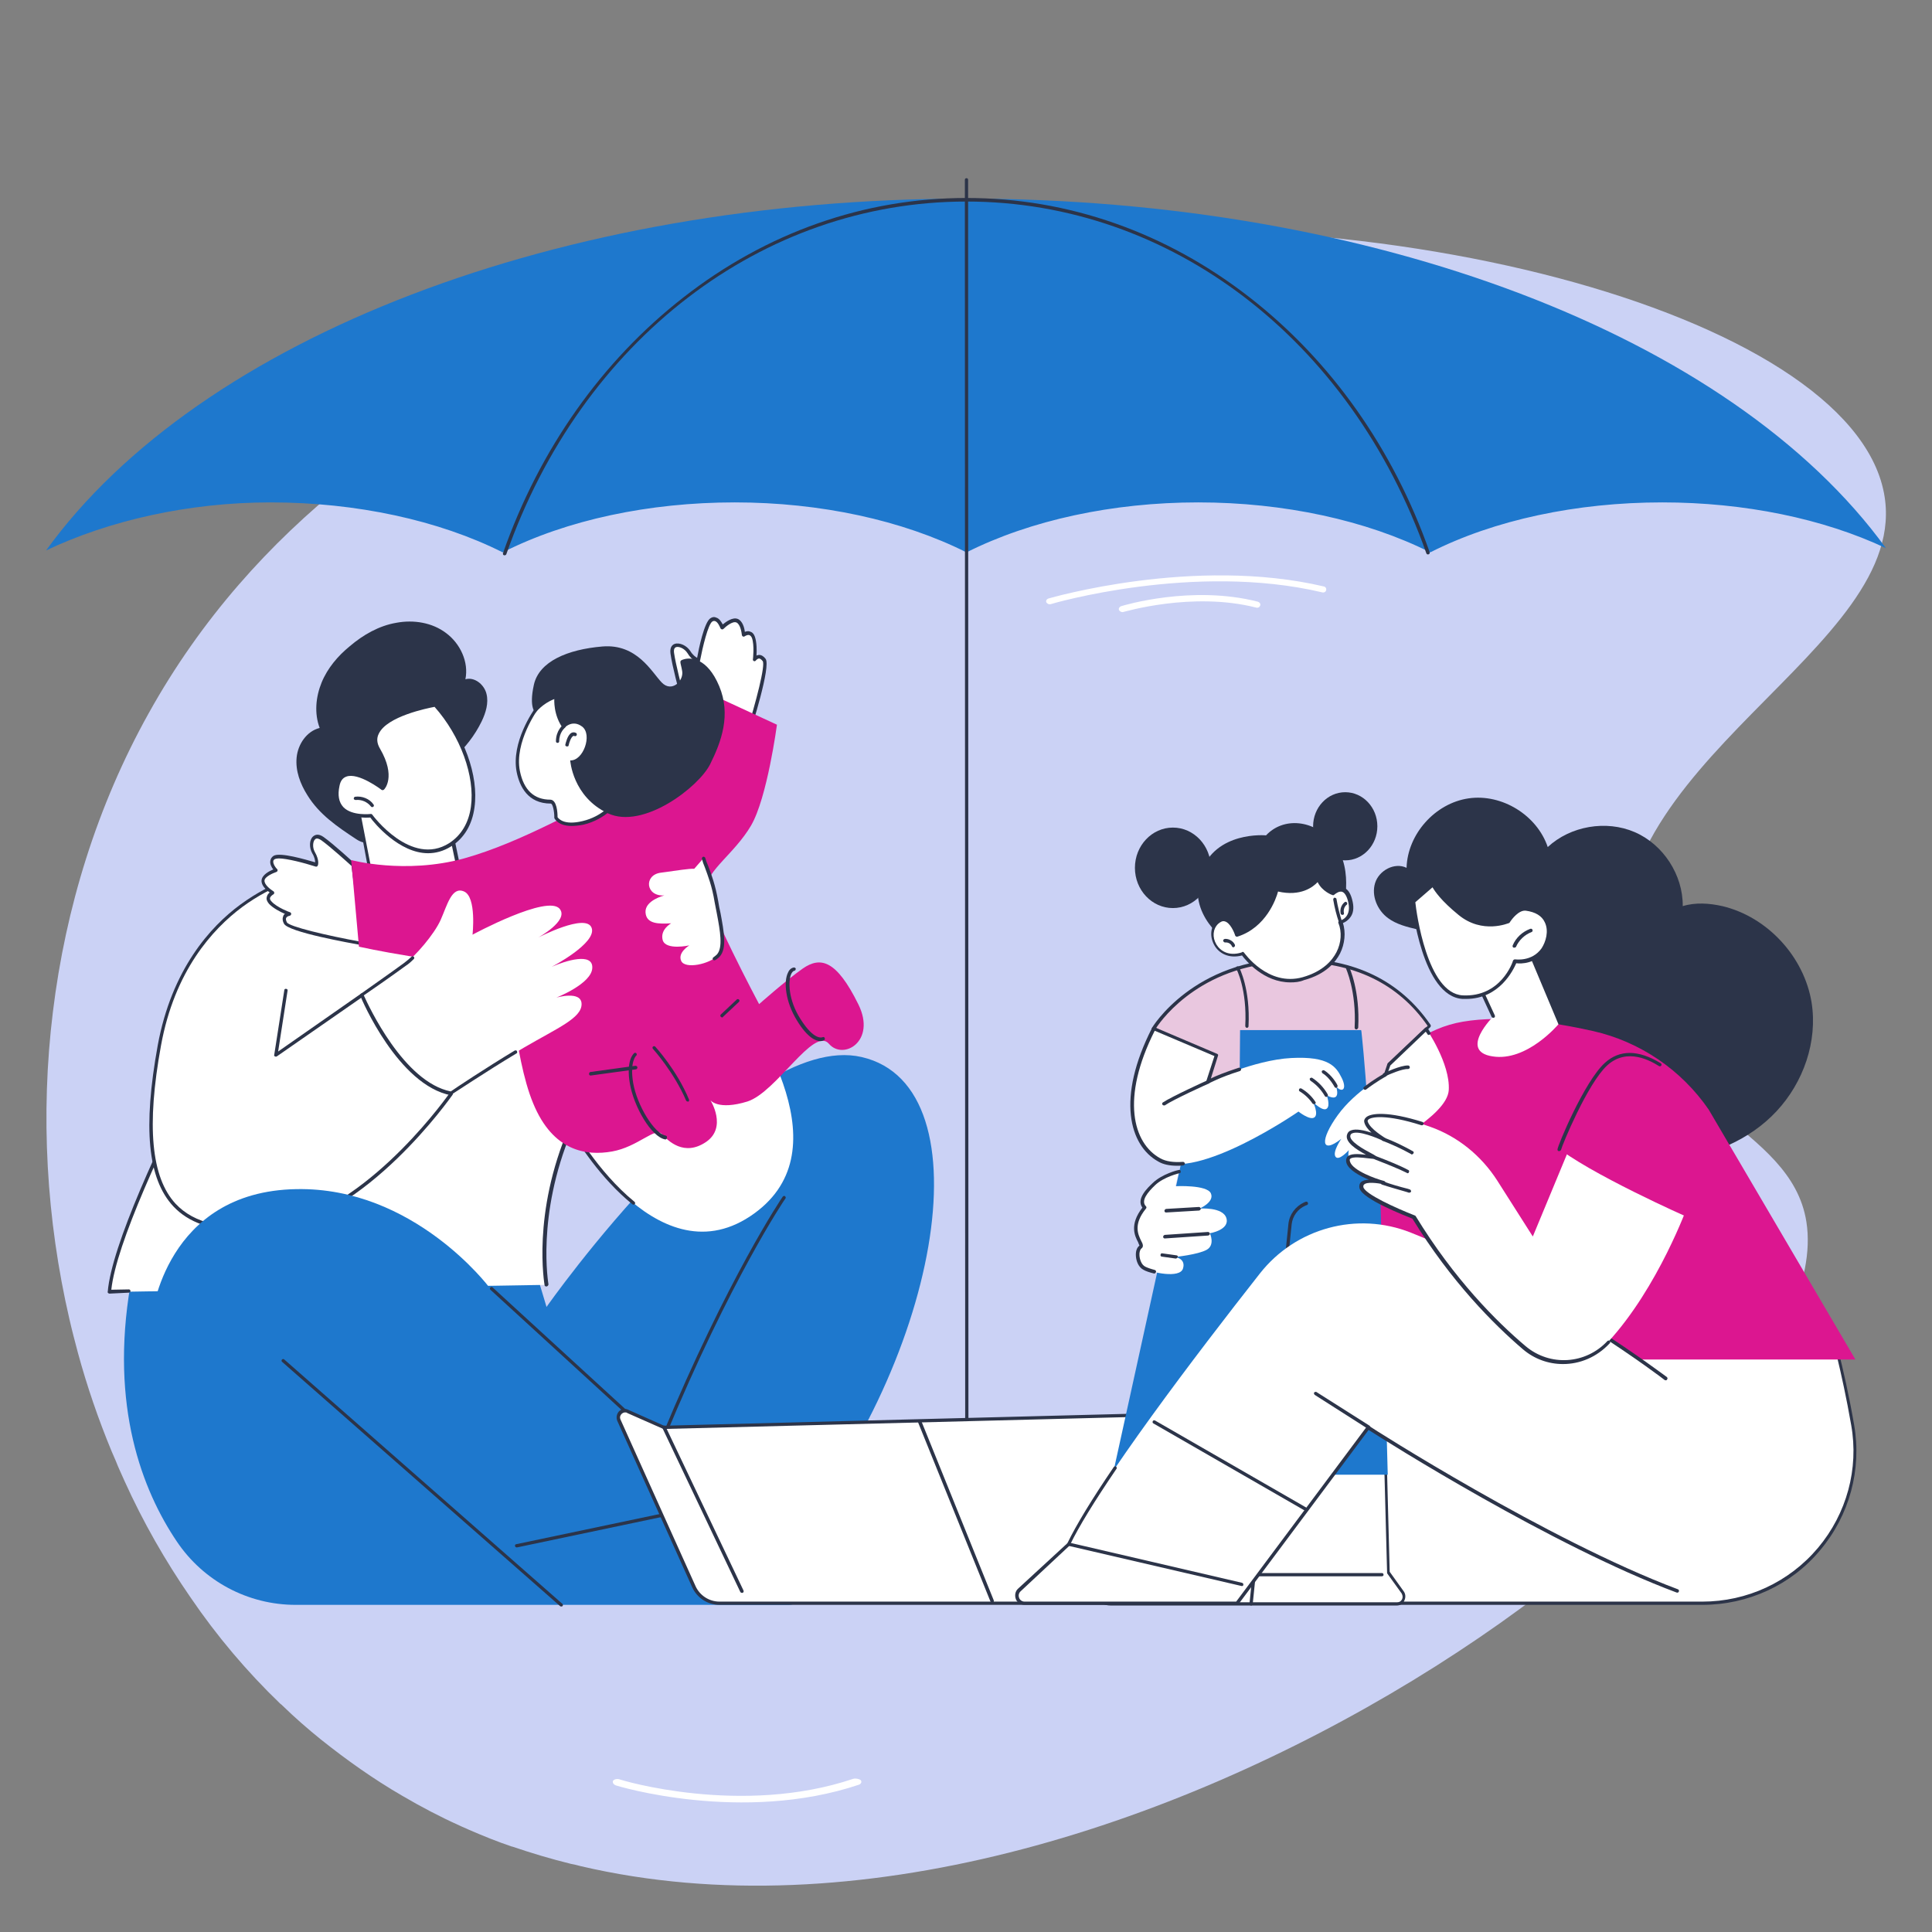<?xml version="1.0" encoding="utf-8"?>
<!-- Generator: Adobe Illustrator 27.3.1, SVG Export Plug-In . SVG Version: 6.00 Build 0)  -->
<svg version="1.1" id="Illustration" xmlns="http://www.w3.org/2000/svg" xmlns:xlink="http://www.w3.org/1999/xlink" x="0px"
	 y="0px" viewBox="0 0 595.3 595.3" style="enable-background:new 0 0 595.3 595.3;" xml:space="preserve">
<rect x="0" y="0" width="595.3" height="595.3" fill="#808080" stroke="none"/>
<style type="text/css">
	.st0{fill:#CBD2F5;}
	.st1{fill:#FFFFFF;}
	.st2{fill:#1E78CD;}
	.st3{fill:#2C3449;}
	.st4{fill:#DC1690;}
	.st5{fill:#E9C7DF;}
</style>
<g>
	<path class="st0" d="M556.6,376.5C568,448.8,348,614.6,178.9,575c-1-0.3-2-0.5-3-0.7c-6.1-1.5-12.1-3.3-18-5.3h-0.1
		c-4.5-1.5-8.9-3.3-13.3-5.2c-1-0.5-1.9-0.8-2.9-1.3c-6-2.7-11.9-5.8-17.7-9.2c-8.8-5.1-17.1-11-25-17.3c-4.1-3.3-8.1-6.8-11.9-10.5
		c-0.2-0.2-0.4-0.4-0.6-0.5c-10.3-9.9-19.6-20.9-27.7-32.8c-7.8-11.3-14.6-23.2-20.3-35.8c-0.9-2.1-1.9-4.1-2.7-6.2
		c-0.4-1-0.9-2-1.3-3l0,0c-4.1-9.9-7.6-20.1-10.4-30.4l0,0c-0.9-3.4-1.8-6.8-2.6-10.3c-7.1-30.7-9-63-5.1-94.7
		c3.9-32,13.6-63.5,29.5-92c65-117,208.5-138.5,246.7-144.2c127.1-19.1,277.3,20.5,288,76.3c9.3,48.3-91.1,83.3-79.5,148.3
		C508.3,341.3,551.9,346.5,556.6,376.5z"/>
</g>
<g>
	<path class="st1" d="M188.9,549.4c-0.1-0.2-0.1-0.5,0-0.7c0.4-0.5,1.3-0.7,2.1-0.4c0.4,0.2,37.5,11.4,71.9-0.2
		c0.7-0.2,1.8,0,2.3,0.4c0.4,0.5,0.2,1.1-0.5,1.4c-36,12.1-74.6,0.4-75,0.2C189.3,549.9,189,549.7,188.9,549.4z"/>
</g>
<g>
	<g>
		<path class="st1" d="M323.4,186.2c-0.4,0-0.8-0.3-1-0.6c-0.2-0.5,0.1-1,0.7-1.2c0.4-0.1,44.8-13.1,84.8-3.7
			c0.5,0.1,0.9,0.6,0.7,1.2c-0.1,0.5-0.7,0.8-1.3,0.6c-39.4-9.3-83.2,3.5-83.7,3.7C323.6,186.1,323.5,186.2,323.4,186.2z"/>
	</g>
	<g>
		<path class="st1" d="M345.8,188.6c-0.4,0-0.8-0.3-1-0.6c-0.2-0.5,0.1-1,0.6-1.2c0.9-0.3,21.9-6.6,42.2-1.4
			c0.5,0.2,0.9,0.6,0.7,1.2c-0.2,0.5-0.7,0.8-1.3,0.6c-19.7-5-40.8,1.4-41,1.4C346,188.6,345.9,188.6,345.8,188.6z"/>
	</g>
</g>
<g id="Family_benefit_2_">
	<g>
		<path class="st2" d="M581.1,168.9C533.6,103.4,422.7,61.2,297.7,61.2c-125.2,0-236,42.7-283.5,108.4c19.4-9.2,43.8-14.8,69.2-14.8
			c26.4,0,51.8,5.5,71.5,15.4c19.7-10,45.1-15.4,71.5-15.4s51.7,5.5,71.4,15.4c19.7-9.9,45-15.4,71.4-15.4s51.8,5.5,71.5,15.4
			c19.7-10,45.1-15.4,71.5-15.4C537.5,154.8,561.8,159.8,581.1,168.9z"/>
		<path class="st3" d="M155.5,171.1c-0.1,0-0.1,0-0.2,0c-0.3-0.1-0.4-0.4-0.3-0.7c11.2-31.9,30.4-59.1,55.5-78.7
			C236.2,71.6,266.4,61,297.8,61s61.5,10.6,87.2,30.6c25.1,19.5,44.3,46.7,55.5,78.5c0.1,0.3,0,0.6-0.3,0.7c-0.3,0.1-0.6,0-0.7-0.3
			c-23.3-65.9-78.9-108.4-141.7-108.4c-63,0-118.6,42.7-141.8,108.7C155.9,171,155.7,171.1,155.5,171.1z"/>
		<g>
			<path class="st3" d="M297.9,449.8c-0.3,0-0.5-0.2-0.5-0.5l-0.1-393.9c0-0.3,0.2-0.5,0.5-0.5s0.5,0.2,0.5,0.5l0.1,393.9
				C298.4,449.6,298.2,449.8,297.9,449.8z"/>
		</g>
	</g>
	<g>
		<g>
			<path class="st2" d="M240.2,478.3c49-56.8,64.8-143.5,25.3-152.6c-37.1-8.5-97.1,77-97.1,77l-2.7-9l-125.5,2.2
				c-6.4,37.5,3.7,63.4,14.3,79.1c8.2,12.2,21.9,19.5,36.6,19.5H243c4.1,0,6.4-4.8,3.8-8L240.2,478.3z"/>
			<path class="st3" d="M204.6,442.9c-0.1,0-0.1,0-0.2,0c-0.3-0.1-0.4-0.4-0.3-0.7c20-48.2,36.9-73.3,37.1-73.5
				c0.2-0.2,0.5-0.3,0.7-0.1c0.2,0.2,0.3,0.5,0.1,0.7s-17.1,25.3-37,73.4C205,442.8,204.8,442.9,204.6,442.9z"/>
			<path class="st3" d="M240.2,478.8c-0.1,0-0.3,0-0.4-0.1l-88.7-81.3c-0.2-0.2-0.2-0.5,0-0.7s0.5-0.2,0.7,0l88.7,81.3
				c0.2,0.2,0.2,0.5,0,0.7C240.4,478.8,240.3,478.8,240.2,478.8z"/>
			<path class="st3" d="M172.9,495c-0.1,0-0.2,0-0.3-0.1l-85.7-75.3c-0.2-0.2-0.2-0.5,0-0.7s0.5-0.2,0.7,0l85.7,75.3
				c0.2,0.2,0.2,0.5,0,0.7C173.2,495,173,495,172.9,495z"/>
			<path class="st3" d="M159.2,476.8c-0.2,0-0.5-0.2-0.5-0.4c-0.1-0.3,0.1-0.6,0.4-0.6l58-12.2c0.3-0.1,0.6,0.1,0.6,0.4
				c0.1,0.3-0.1,0.6-0.4,0.6l-58,12.2H159.2z"/>
		</g>
		<g>
			<path class="st1" d="M93.5,269.8c0,0-57.3,99.9-59.8,128.3l134.6-2.2c0,0-4.1-21.5,7.6-48.5c0,0,25.8,46.8,55.2,27.4
				c29.3-19.4,2.5-58.1-7.1-73.6c-9.7-15.5-16-24.9-16-24.9L178.3,296C178.3,296,183.8,255.8,93.5,269.8z"/>
			<path class="st3" d="M33.7,398.6c-0.1,0-0.3-0.1-0.4-0.2c-0.1-0.1-0.2-0.3-0.1-0.4c2.4-28.3,57.5-124.5,59.8-128.6
				c0.1-0.1,0.2-0.2,0.4-0.3c49-7.6,69.7,1,78.4,9.5c6.6,6.5,7.2,13.5,7.1,16.2l28.8-19.1c0.2-0.2,0.6-0.1,0.7,0.1
				c0.1,0.1,6.4,9.5,16,24.9c0.5,0.8,1.1,1.7,1.7,2.7c4.1,6.5,9.7,15.4,13.8,25.2c0.1,0.3,0,0.6-0.3,0.7s-0.6,0-0.7-0.3
				c-4-9.7-9.6-18.6-13.7-25.1c-0.6-1-1.2-1.9-1.7-2.7c-8.4-13.5-14.3-22.4-15.7-24.4l-29.2,19.4c-0.2,0.1-0.4,0.1-0.6,0
				c-0.2-0.1-0.3-0.3-0.2-0.5c0-0.1,1.1-8.8-6.8-16.4c-8.5-8.3-28.8-16.7-77.2-9.2c-3,5.2-56.5,99.2-59.5,127.3l5.4-0.1
				c0.3,0,0.5,0.2,0.5,0.5s-0.2,0.5-0.5,0.5L33.7,398.6L33.7,398.6z"/>
			<path class="st3" d="M168.3,396.4c-0.2,0-0.5-0.2-0.5-0.4c0-0.2-4-22,7.6-48.8c0.1-0.2,0.3-0.3,0.5-0.3s0.4,0.1,0.5,0.3
				c0.1,0.1,7.7,13.8,19.1,23.1c0.2,0.2,0.3,0.5,0.1,0.7s-0.5,0.3-0.7,0.1c-9.9-8-16.9-19.2-18.8-22.5c-10.9,26-7.1,47-7.1,47.2
				C168.9,396.1,168.7,396.4,168.3,396.4L168.3,396.4z"/>
			<path class="st1" d="M93.5,269.8c0,0-36.2,7.3-44.4,52.4c-8.8,48,5.4,59.2,34.5,56C112.8,375,139,337,139,337l-29-32.3l-25,20.4
				L93.5,269.8z"/>
			<path class="st3" d="M75.2,379.2c-10.1,0-17.1-2.5-21.8-7.5c-7.9-8.5-9.4-24.2-4.8-49.6c4.3-23.4,16.2-36.6,25.5-43.4
				c10.1-7.4,19.2-9.4,19.3-9.4c0.3-0.1,0.6,0.1,0.6,0.4c0.1,0.3-0.1,0.6-0.4,0.6c-0.1,0-9.1,1.9-19,9.2c-9.1,6.8-20.8,19.6-25,42.7
				c-4.5,24.7-3,40.6,4.5,48.7c5.7,6.1,15.1,8.3,29.5,6.7c27.1-2.9,52.1-36.8,54.8-40.6l-26.9-29.7l-26.2,18.2
				c-0.2,0.1-0.4,0.1-0.6,0s-0.3-0.3-0.2-0.5l3.1-19.9c0-0.3,0.3-0.5,0.6-0.4c0.3,0,0.5,0.3,0.4,0.6L85.7,324l25.5-17.8
				c0.2-0.2,0.5-0.1,0.7,0.1l27.5,30.4c0.2,0.2,0.2,0.5,0,0.7c-0.3,0.4-26.7,38.2-55.8,41.4C80.6,379,77.8,379.2,75.2,379.2z"/>
		</g>
		<path class="st2" d="M46.8,405.6c0,0,4.1-38.5,44.5-39.2c36.2-0.7,59.4,30.2,59.4,30.2L46.8,405.6z"/>
		<g>
			<path class="st3" d="M94.7,245c-2.2-3.5-3.7-7.5-3.3-11.6c0.4-4.1,3.1-8.1,7.1-9.1c-1.7-4.5-1.2-9.6,0.6-14
				c1.8-4.4,5-8.2,8.7-11.2c4.1-3.5,9-6.3,14.3-7.2c5.3-1,11.1-0.1,15.4,3.2c4.3,3.2,7,8.9,5.9,14.2c2.8-0.8,5.8,1.6,6.5,4.5
				c0.7,2.8-0.2,5.8-1.5,8.5c-2.1,4.3-5.1,8.2-8.8,11.4c-2.6,2.2-5.6,4.1-7.9,6.6c-3.5,3.8-5.4,8.9-8.4,13.1
				c-3.1,4.3-8.5,8.5-13.5,5.2C103.9,254.7,98.4,251,94.7,245z"/>
			<g>
				<path class="st1" d="M110.8,251.3l3.1,16.7c0,0,18.2,13.2,27.3-0.9l-4.9-23.5L110.8,251.3z"/>
				<path class="st3" d="M129.6,274.1c-7.9,0-15.6-5.5-15.9-5.7c-0.1-0.1-0.2-0.2-0.2-0.3l-3.1-16.7c0-0.3,0.1-0.5,0.4-0.6l25.5-7.7
					c0.1,0,0.3,0,0.4,0.1c0.1,0.1,0.2,0.2,0.2,0.3l4.9,23.5c0,0.1,0,0.3-0.1,0.4c-2.3,3.6-5.4,5.8-9.2,6.5
					C131.5,274,130.5,274.1,129.6,274.1z M114.4,267.7c1.3,0.9,10,6.6,17.8,5.1c3.4-0.6,6.2-2.6,8.4-5.8l-4.8-22.7l-24.5,7.4
					L114.4,267.7z"/>
			</g>
			<g>
				<path class="st1" d="M118,242.9c0,0-12.1-9.4-13.8-0.9c-2.3,10.9,10.2,9.4,10.2,9.4s12.2,16.7,24.4,8.9
					c12.2-7.8,7.5-29.6-4.6-43.1c0,0-23.1,3.9-17.5,13.7C121.5,239.3,118,242.9,118,242.9z"/>
				<path class="st3" d="M131.9,262.9c-8.9,0-16.6-9.3-17.8-11c-1.3,0.1-6.4,0.3-9.1-2.6c-1.6-1.7-2.1-4.2-1.4-7.4
					c0.4-1.9,1.3-3.1,2.8-3.7c3.8-1.4,9.8,2.7,11.5,4c0.7-1.1,2-4.6-1.7-11c-1.1-1.9-1.3-3.8-0.4-5.6c3-6.3,17.7-8.8,18.3-8.9
					c0.2,0,0.4,0,0.5,0.2c8.3,9.3,13,22.1,11.6,31.9c-0.7,5.3-3.2,9.5-7.2,12C136.6,262.3,134.2,262.9,131.9,262.9z M114.3,250.8
					c0.2,0,0.3,0.1,0.4,0.2c0.1,0.2,12,16.2,23.7,8.8c3.7-2.4,6-6.2,6.7-11.2c1.3-9.4-3.2-21.8-11.2-30.8
					c-2.1,0.4-14.7,2.9-17.2,8.3c-0.7,1.4-0.6,2.9,0.4,4.6c5,8.6,1.4,12.5,1.2,12.6c-0.2,0.2-0.5,0.2-0.7,0.1
					c-0.1-0.1-7.2-5.5-10.9-4.1c-1.1,0.4-1.8,1.3-2.1,2.9c-0.6,2.8-0.2,5,1.2,6.5C108.5,251.5,114.2,250.8,114.3,250.8L114.3,250.8z
					"/>
			</g>
			<path class="st3" d="M114.7,248.7c-0.2,0-0.3-0.1-0.4-0.2c-1.1-1.4-2.9-2.2-4.7-2c-0.3,0-0.6-0.2-0.6-0.4c0-0.3,0.2-0.6,0.4-0.6
				c2.1-0.3,4.5,0.6,5.7,2.4c0.2,0.2,0.1,0.6-0.1,0.7C115,248.6,114.8,248.7,114.7,248.7z"/>
		</g>
	</g>
	<g>
		<g>
			<g>
				<path class="st1" d="M108.8,266.5c0,0-6.4-5.9-9.5-8.1s-4.1,1.9-2.8,4.3c1.4,2.4,0.9,3.8,0.9,3.8s-10.9-3.4-12.9-2.2
					c-2.1,1.2,0.5,4,0.5,4s-3.8,1.2-4,3.1s2.9,3.8,2.9,3.8s-2.4,1.2-0.7,3.1c1.7,1.9,5.9,3.4,5.9,3.4s-2.4,0.3-1.2,2.8
					c1.2,2.4,23.9,6.4,23.9,6.4L108.8,266.5z"/>
				<path class="st3" d="M111.9,291.3C111.8,291.3,111.8,291.3,111.9,291.3c-3.9-0.7-23.2-4.1-24.4-6.7c-0.5-0.9-0.5-1.7-0.2-2.4
					c0.1-0.3,0.3-0.5,0.5-0.6c-1.4-0.6-3.7-1.8-4.9-3.1c-0.6-0.7-0.9-1.4-0.7-2.1c0.1-0.6,0.5-1.1,0.9-1.4c-1-0.7-2.7-2.2-2.5-3.8
					c0.2-1.7,2.4-2.8,3.6-3.3c-0.5-0.6-1.1-1.7-0.9-2.7c0.1-0.6,0.4-1.1,1-1.5c2-1.2,10,1.2,12.8,2c0-0.5-0.1-1.5-0.9-2.8
					c-1-1.8-0.9-4.2,0.3-5.2c0.5-0.4,1.5-1,3.2,0.2c3.1,2.2,9.3,7.9,9.5,8.1c0.1,0.1,0.2,0.2,0.2,0.3l3.1,24.3c0,0.2,0,0.3-0.2,0.4
					C112.1,291.2,112,291.3,111.9,291.3z M85.9,264.5c-0.5,0-0.9,0.1-1.2,0.2c-0.3,0.2-0.5,0.4-0.5,0.7c-0.1,0.8,0.8,2.1,1.2,2.4
					c0.1,0.1,0.2,0.3,0.1,0.5c0,0.2-0.2,0.3-0.4,0.4c-0.9,0.3-3.5,1.4-3.6,2.6c-0.1,1.3,1.9,2.8,2.7,3.3c0.2,0.1,0.3,0.3,0.3,0.5
					s-0.1,0.4-0.3,0.5c-0.2,0.1-0.9,0.6-1,1.1c-0.1,0.3,0.1,0.7,0.5,1.1c1.6,1.8,5.6,3.3,5.7,3.3c0.2,0.1,0.4,0.3,0.3,0.6
					c0,0.2-0.2,0.4-0.5,0.5c-0.2,0-0.8,0.2-1,0.6c-0.2,0.3-0.1,0.8,0.2,1.4c0.7,1.3,12,4,22.9,6l-3-23.4c-1-0.9-6.5-5.9-9.3-7.9
					c-0.6-0.4-1.4-0.8-1.9-0.3c-0.7,0.6-0.9,2.5-0.1,3.9c1.5,2.6,1,4.1,0.9,4.2c-0.1,0.3-0.4,0.4-0.7,0.3
					C93.8,265.9,88.4,264.5,85.9,264.5z"/>
			</g>
			<g>
				<path class="st1" d="M209.9,213.5c0,0-2.2-8.4-2.8-12.1c-0.5-3.8,3.6-2.8,5.1-0.4s3,2.5,3,2.5s2-11.2,4-12.5s3.3,2.3,3.3,2.3
					s2.8-2.8,4.6-2.1s2,4.4,2,4.4s2.2-1.6,3.1,0.8c0.9,2.4,0.3,6.8,0.3,6.8s1.4-2,3,0.2s-5.5,24.2-5.5,24.2L209.9,213.5z"/>
				<path class="st3" d="M230,228c-0.1,0-0.2,0-0.3-0.1l-20.1-14c-0.1-0.1-0.2-0.2-0.2-0.3c-0.1-0.3-2.3-8.4-2.8-12.2
					c-0.3-2.1,0.7-2.8,1.3-3c1.5-0.5,3.7,0.5,4.8,2.2c0.8,1.3,1.6,1.8,2.1,2.1c0.5-2.8,2.2-11,4.1-12.2c0.6-0.4,1.2-0.5,1.8-0.2
					c1,0.3,1.6,1.4,2,2.1c1-0.8,3-2.3,4.6-1.7c1.5,0.6,2.1,2.8,2.2,4c0.5-0.2,1.1-0.3,1.6-0.1c0.7,0.2,1.2,0.7,1.5,1.6
					c0.6,1.7,0.6,4.3,0.5,5.8c0.2-0.1,0.5-0.2,0.8-0.2l0,0c0.7,0,1.4,0.4,2,1.2c1.7,2.3-4.2,20.9-5.4,24.6c-0.1,0.2-0.2,0.3-0.3,0.3
					C230.1,228,230.1,228,230,228z M210.4,213.2l19.3,13.5c3.3-10.5,6.2-21.8,5.3-23c-0.4-0.5-0.8-0.8-1.1-0.8c-0.5,0-1,0.6-1,0.6
					c-0.1,0.2-0.4,0.3-0.6,0.2c-0.2-0.1-0.4-0.3-0.3-0.6c0,0,0.5-4.3-0.3-6.5c-0.2-0.5-0.5-0.8-0.8-0.9c-0.5-0.2-1.2,0.2-1.5,0.4
					c-0.2,0.1-0.4,0.1-0.5,0c-0.2-0.1-0.3-0.3-0.3-0.4c-0.1-0.9-0.5-3.4-1.7-3.9s-3.3,1.3-4,2c-0.1,0.1-0.3,0.2-0.5,0.1
					c-0.2,0-0.3-0.2-0.4-0.3c-0.2-0.5-0.8-1.9-1.6-2.2c-0.3-0.1-0.6-0.1-0.9,0.1c-1.3,0.8-3,7.9-3.8,12.1c0,0.3-0.3,0.5-0.6,0.4
					c-0.2,0-1.8-0.3-3.3-2.8c-0.9-1.4-2.6-2.1-3.5-1.8c-0.7,0.3-0.7,1.1-0.6,1.8C208.2,204.7,210.1,211.9,210.4,213.2z"/>
			</g>
			<path class="st4" d="M264.5,309.5c-6.8-13.8-11.7-14.8-17.1-11.1c-5.4,3.8-13.5,11-13.5,11s-16.4-30.8-16.2-36s8.7-10.5,13.7-19
				s8-31.1,8-31.1l-17.1-7.9c0,0-2.7,9-8.5,15.7s-14.4,9.7-25,13.7s-27.6,14.6-45.8,19.7c-18.2,5-34.8,0.5-34.8,0.5l2.4,26.7
				c0,0,26.2,5.8,44.3,5.6c2.3,0,3.2,27.9,9.4,42.7c6.1,14.8,16.4,16.2,24.3,14.8c7.9-1.4,13.3-7.6,15.3-5.4s6.9,7,13.6,2.5
				c6.7-4.5,1.4-12.9,1.4-12.9s2.3,3.2,11.4,0.4c9-2.9,20.4-23.2,25.1-17.8C259.8,326.8,270.1,320.9,264.5,309.5z"/>
			<path class="st3" d="M252.8,320.8c-1.3,0-3.9-0.9-7.2-6.3c-3.6-5.8-4.2-12-2.8-14.8c0.5-1.2,1.3-1.5,1.8-1.6
				c0.3,0,0.6,0.2,0.6,0.4c0,0.3-0.2,0.6-0.4,0.6c-0.5,0.1-0.8,0.6-1,1c-1,2.2-0.9,8,2.8,13.8c4.3,6.9,6.8,5.7,6.8,5.7
				c0.3-0.1,0.6-0.1,0.7,0.2c0.1,0.3,0.1,0.6-0.2,0.7C253.7,320.6,253.3,320.8,252.8,320.8z"/>
			<path class="st3" d="M211.9,339.4c-0.2,0-0.4-0.1-0.5-0.3c-3.7-8.7-10.2-15.9-10.2-15.9c-0.2-0.2-0.2-0.6,0-0.7
				c0.2-0.2,0.5-0.2,0.7,0c0.1,0.1,6.7,7.3,10.4,16.3c0.1,0.3,0,0.6-0.3,0.7C212.1,339.4,212,339.4,211.9,339.4z"/>
			<path class="st3" d="M205,351.1L205,351.1c-4.4-0.8-9.7-10.2-10.9-17.1c-1.3-7.4,1.2-9.4,1.3-9.5c0.2-0.2,0.6-0.1,0.7,0.1
				c0.2,0.2,0.1,0.6-0.1,0.7c0,0-2,1.8-0.9,8.4c1.2,6.9,6.5,15.6,10,16.2c0.3,0.1,0.5,0.3,0.4,0.6
				C205.5,350.9,205.3,351.1,205,351.1z"/>
			<path class="st3" d="M182,331.4c-0.3,0-0.5-0.2-0.5-0.5s0.2-0.6,0.5-0.6l13.8-1.9c0.3,0,0.6,0.2,0.6,0.5s-0.2,0.6-0.5,0.6
				L182,331.4L182,331.4z"/>
			<path class="st3" d="M222.5,313.5c-0.1,0-0.3-0.1-0.4-0.2c-0.2-0.2-0.2-0.5,0-0.7l4.9-4.6c0.2-0.2,0.5-0.2,0.7,0s0.2,0.5,0,0.7
				l-4.9,4.6C222.7,313.5,222.6,313.5,222.5,313.5z"/>
		</g>
		<g>
			<path class="st1" d="M111.5,306.6c0,0,11.5,27.3,27.5,30.4c0,0,12.3-8.3,22.6-14.3s17.6-9,17.6-13.3s-7.8-2-7.8-2
				s11-4.3,11.1-9.2c0.2-4.8-8.2-2.2-12.5-0.3c0,0,14-7.3,12.3-12s-16.5,3-16.5,3s9.5-5.2,6.7-8.8c-3.6-4.7-26.9,7.9-26.9,7.9
				s1.3-11.6-2.6-13.3c-3.8-1.7-5.2,4.2-7.2,8.7s-7.8,11.2-11.3,13.8C120.8,300.1,111.5,306.6,111.5,306.6z"/>
			<path class="st3" d="M139,337.5L139,337.5c-16.3-3.1-27.6-29.6-28-30.7c-0.1-0.2,0-0.5,0.2-0.6c0.1-0.1,9.4-6.6,13.2-9.4
				c0.7-0.5,1.5-1.2,2.4-2c0.2-0.2,0.5-0.2,0.7,0s0.2,0.5,0,0.7c-0.9,0.9-1.7,1.6-2.5,2.1c-3.4,2.5-11.1,7.9-12.9,9.1
				c1.5,3.3,12.3,26.7,26.8,29.6c1.4-1,10.9-7.3,19.7-12.6c0.2-0.1,0.6-0.1,0.7,0.2c0.1,0.3,0.1,0.6-0.2,0.7
				c-9.5,5.7-19.8,12.6-19.9,12.6C139.2,337.5,139.1,337.5,139,337.5z"/>
		</g>
		<g>
			<path class="st1" d="M216.8,264.4c0.9,2.9,2.8,6.4,4,13.3c1.2,7,3.1,13.8,0.5,16.6c-2.6,2.8-10.2,4.4-11.4,1.8s2.5-4.8,2.5-4.8
				s-7.2,1.6-8.2-1.6c-0.9-3.3,2.6-5.2,2.6-5.2c-3.7,0.2-7.7,0.3-7.9-3.4c-0.2-3.7,5.8-5.2,5.8-5.2c-5.8,0.4-6.4-6.3-1.1-7
				s8.7-1.3,10.3-1.2L216.8,264.4z"/>
			<path class="st3" d="M220.1,295.9c-0.2,0-0.3-0.1-0.4-0.2c-0.2-0.2-0.1-0.6,0.1-0.7c0.4-0.3,0.8-0.6,1.1-0.9
				c1.9-2.1,1-7.2,0-12.5c-0.2-1.2-0.5-2.4-0.7-3.6c-0.8-5-2.1-8.2-3-10.7c-0.4-0.9-0.7-1.8-0.9-2.6c-0.1-0.3,0.1-0.6,0.3-0.7
				c0.3-0.1,0.6,0.1,0.7,0.3c0.2,0.8,0.5,1.6,0.9,2.5c1,2.6,2.2,5.8,3.1,10.9c0.2,1.2,0.4,2.4,0.7,3.6c1.1,5.9,2,10.9-0.2,13.4
				c-0.3,0.4-0.8,0.7-1.3,1.1C220.3,295.8,220.2,295.9,220.1,295.9z"/>
		</g>
		<g>
			<g>
				<path class="st1" d="M165.4,218.3c0,0-7.6,10.2-5.7,19.5c1.9,9.3,8.3,9.3,10,9.3c1.6,0,1.6,4.9,1.6,4.9s1.4,3.2,8.3,1.6
					s10.4-6.7,10.4-6.7s-3.4-25.7-3.7-26.6c-0.2-0.9-5.3-8.6-5.3-8.6S170.7,207.1,165.4,218.3z"/>
				<path class="st3" d="M176.1,254.5c-4.2,0-5.2-2.3-5.3-2.4c0-0.1,0-0.1,0-0.2c0-2-0.5-4.3-1.1-4.3c-7.1,0-9.6-5.3-10.5-9.7
					c-1.8-9.2,5.2-19,5.8-19.9c5.4-11.4,16.2-6.9,16.3-6.9s0.2,0.1,0.2,0.2c0.9,1.3,5.2,7.8,5.4,8.7s3.3,24.1,3.7,26.7
					c0,0.1,0,0.3-0.1,0.4c-0.1,0.2-3.6,5.3-10.7,7C178.3,254.4,177.1,254.5,176.1,254.5z M171.8,251.8c0.3,0.4,1.9,2.6,7.7,1.2
					c6-1.4,9.3-5.5,10-6.4c-1.4-10.3-3.5-25.7-3.6-26.4c-0.2-0.6-3.1-5.2-5.2-8.3c-1.3-0.5-10.1-3.5-14.8,6.5c0,0,0,0.1-0.1,0.1
					c-0.1,0.1-7.4,10.2-5.6,19.1c1.2,5.9,4.4,8.8,9.4,8.8C171.6,246.5,171.8,250.4,171.8,251.8z M171.8,251.9L171.8,251.9
					L171.8,251.9z M165.4,218.3L165.4,218.3L165.4,218.3z"/>
			</g>
			<path class="st3" d="M173.6,224.6c0,0,2.5-3.2,5.8-0.7c3.2,2.5,0.3,10.6-3.7,10.4c0,0,0.7,11.2,11.6,16.3
				c10.9,5.1,28-8.1,31.5-15.1s6.5-15.3,2.8-24.1s-8.8-8.8-10.7-8.3s-1.2,0.7-0.7,3.7s-3.2,6.7-6.3,3.5s-7.6-12-18.3-11.1
				s-19.5,4.6-21.1,11.8s0.5,8.6,0.5,8.6s2.1-2.8,5.8-4.2C170.8,215.3,170.4,220.4,173.6,224.6z"/>
			<path class="st3" d="M171.8,228.9c-0.3,0-0.5-0.2-0.5-0.5c0-3.3,2.1-5,2.2-5c0.2-0.2,0.6-0.1,0.7,0.1c0.2,0.2,0.1,0.6-0.1,0.7
				c-0.1,0.1-1.8,1.5-1.8,4.2C172.3,228.7,172.1,228.9,171.8,228.9z"/>
			<path class="st3" d="M174.7,230h-0.1c-0.3-0.1-0.5-0.3-0.4-0.6s0.6-2.9,1.9-3.6c0.4-0.2,0.9-0.2,1.3,0c0.3,0.1,0.4,0.4,0.3,0.7
				c-0.1,0.3-0.4,0.4-0.7,0.3c-0.2-0.1-0.3-0.1-0.4,0c-0.6,0.3-1.2,1.9-1.4,2.9C175.2,229.9,175,230,174.7,230z"/>
		</g>
	</g>
	<g>
		<g>
			<g>
				<g>
					<path class="st1" d="M563.6,406.8c0,0,4.1,13.6,7.3,32.2c5,28.7-17.2,55-46.4,55H221.7c-3.4,0-6.5-2-7.9-5.1l-23.1-51.3
						c-0.8-1.7,1-3.5,2.7-2.7l11.1,4.9l277.5-7.1l3.2-26.1L563.6,406.8z"/>
					<path class="st3" d="M524.5,494.5H221.7c-3.6,0-6.9-2.1-8.4-5.4l-23.1-51.3c-0.4-1-0.2-2.1,0.5-2.9c0.8-0.8,1.9-1,2.9-0.5
						l11,4.9l276.9-7.1l3.1-25.6c0-0.3,0.3-0.5,0.5-0.5l0,0l78.3,0.2c0.2,0,0.4,0.2,0.5,0.4c0,0.1,4.2,13.8,7.4,32.3
						c2.4,13.8-1.4,27.9-10.5,38.7C551.9,488.4,538.6,494.5,524.5,494.5z M192.6,435.2c-0.4,0-0.8,0.2-1.1,0.5
						c-0.4,0.4-0.6,1-0.3,1.7l23.1,51.3c1.3,2.9,4.2,4.8,7.4,4.8h302.8c13.8,0,26.8-6,35.7-16.6c8.8-10.5,12.6-24.3,10.2-37.8
						c-2.9-16.7-6.5-29.5-7.2-31.8l-77.5-0.2l-3.1,25.6c0,0.3-0.2,0.5-0.5,0.5l-277.5,7.1c-0.1,0-0.2,0-0.2,0l-11.1-4.9
						C193.1,435.2,192.8,435.2,192.6,435.2z"/>
				</g>
				<path class="st3" d="M228.6,490.8c-0.2,0-0.4-0.1-0.5-0.3l-24-50.5c-0.1-0.3,0-0.6,0.3-0.7s0.6,0,0.7,0.3l24,50.5
					c0.1,0.3,0,0.6-0.3,0.7C228.7,490.8,228.7,490.8,228.6,490.8z"/>
				<path class="st3" d="M305.7,493.8c-0.2,0-0.4-0.1-0.5-0.3l-22.3-55.2c-0.1-0.3,0-0.6,0.3-0.7s0.6,0,0.7,0.3l22.3,55.2
					c0.1,0.3,0,0.6-0.3,0.7C305.8,493.8,305.8,493.8,305.7,493.8z"/>
			</g>
			<path class="st3" d="M427.7,282.9c-3.3-2.4-5.2-6.9-4-10.8s6-6.5,9.7-4.7c0.3-10.4,8.8-19.9,19.1-21.4c10.3-1.5,21.1,5.2,24.4,15
				c7-6.5,18-8.4,26.8-4.6s14.9,13.2,14.8,22.8c3.9-1.2,8.2-0.9,12.2,0c13.9,3.3,25.2,15.6,27.5,29.7c1.9,12-2.5,24.6-10.8,33.5
				s-20.3,14-32.4,14.8c-10.9,0.7-22.1-1.9-31.3-7.8c-9.2-5.9-16.3-15.2-19.2-25.7c-1.7-6.3-2-13.1-4.4-19.2
				c-2.5-6.4-7.4-11.8-13.5-15C441,286.3,432.8,286.7,427.7,282.9z"/>
			<g>
				<path class="st4" d="M476.2,418.9h95.5l-45.2-77c-8.4-12.2-21.1-20.9-35.6-24.2c-12.5-2.8-27.7-5-40.1-2.9
					c-11.3,1.9-21,9.1-26.1,19.3l-17.1,31.1L476.2,418.9z"/>
			</g>
			<g>
				<path class="st1" d="M470.3,292l9.9,23.6c0,0-9.7,11.6-20.3,9.9c-10.6-1.6,0.3-12.4,0.3-12.4l-5.4-11.7
					C454.7,301.4,462.9,287.7,470.3,292z"/>
				<path class="st3" d="M460.1,313.6c-0.2,0-0.4-0.1-0.5-0.3l-5.4-11.7c-0.1-0.2-0.1-0.3,0-0.5c0.3-0.6,8.5-14.1,16.3-9.6
					c0.3,0.1,0.3,0.5,0.2,0.7c-0.1,0.3-0.5,0.3-0.7,0.2c-6.3-3.7-13.6,7.2-14.7,9l5.3,11.5c0.1,0.3,0,0.6-0.3,0.7
					C460.3,313.6,460.2,313.6,460.1,313.6z"/>
				<g>
					<g>
						<path class="st1" d="M464.9,284c0,0-7.8,3.5-15-2.4s-8.1-8.9-8.1-8.9l-6.2,5.1c0,0,3,28.8,15.2,29.4s16.1-11,16.1-11
							s5.5,1,8.7-3.7c2.6-3.8,3.2-11.4-5.2-12.4C467.4,279.9,464.9,284,464.9,284z"/>
						<path class="st3" d="M451.7,307.8c-0.3,0-0.7,0-1,0c-12.5-0.7-15.6-28.7-15.7-29.9c0-0.2,0.1-0.3,0.2-0.5l6.2-5.1
							c0.1-0.1,0.3-0.2,0.5-0.1c0.2,0,0.3,0.2,0.4,0.3c0,0,1.1,3,8,8.7c6.3,5.2,13.2,2.8,14.3,2.4c0.5-0.8,3-4.3,5.8-3.9
							c4.2,0.5,6,2.5,6.7,4.2c1.4,3,0.4,6.8-1.1,9c-2.8,4.1-7.3,4.1-8.8,3.9C466.3,298.8,462.1,307.8,451.7,307.8z M436.1,278
							c0.3,2.9,3.6,28.1,14.6,28.7c11.7,0.6,15.4-10.2,15.5-10.7c0.1-0.2,0.3-0.4,0.6-0.4c0.2,0,5.2,0.8,8.2-3.4c1.3-2,2.3-5.3,1-8
							c-0.9-2-2.9-3.2-5.9-3.6c-2.1-0.2-4.2,2.5-4.9,3.6c-0.1,0.1-0.1,0.2-0.2,0.2s-8.2,3.6-15.6-2.5c-5.4-4.4-7.3-7.3-8-8.5
							L436.1,278z M464.9,284L464.9,284L464.9,284z"/>
					</g>
					<path class="st3" d="M466.6,292c-0.1,0-0.1,0-0.2,0c-0.3-0.1-0.4-0.4-0.3-0.7c1-2.4,3-4.2,5.4-5.1c0.3-0.1,0.6,0,0.7,0.3
						s0,0.6-0.3,0.7c-2.1,0.8-3.9,2.5-4.8,4.6C467,291.9,466.8,292,466.6,292z"/>
				</g>
			</g>
			<g>
				<g>
					<path class="st5" d="M423.1,349.1l-59.9,2.8l7.3-28l-15.1-6.9c0,0,12.3-21.1,43.1-21.2c26.1-0.1,37.5,13.7,41.9,20.3L428,327.9
						L423.1,349.1z"/>
					<path class="st3" d="M363.2,352.5c-0.2,0-0.3-0.1-0.4-0.2s-0.1-0.3-0.1-0.5l7.2-27.6l-14.7-6.7c-0.1-0.1-0.2-0.2-0.3-0.3
						c0-0.1,0-0.3,0-0.4c0.1-0.2,12.8-21.3,43.5-21.5c0.1,0,0.2,0,0.3,0c18.7,0,32.8,6.9,42.1,20.5c0.1,0.2,0.1,0.5-0.1,0.7
						l-12.3,11.7l-4.9,21.1c-0.1,0.2-0.3,0.4-0.5,0.4L363.2,352.5L363.2,352.5z M356.2,316.8l14.6,6.7c0.2,0.1,0.4,0.4,0.3,0.6
						l-7.1,27.4l58.8-2.8l4.8-20.8c0-0.1,0.1-0.2,0.2-0.3l12.1-11.5c-9.1-13.1-22.8-19.7-41-19.7c-0.1,0-0.2,0-0.3,0
						C371,296.4,358.3,313.6,356.2,316.8z M423.1,349.1L423.1,349.1L423.1,349.1z"/>
				</g>
				<g>
					<g>
						<path class="st1" d="M432.3,490.6l-4.4-6.1l-0.8-30.6c-21.5-8.1-50.6-6.6-83.5,0l-7.2,32.8c-0.8,3.8,2.1,7.4,6,7.4h88.2
							C432.3,494.1,433.3,492.1,432.3,490.6z"/>
						<path class="st3" d="M430.4,494.7h-88.2c-2,0-3.9-0.9-5.2-2.5c-1.3-1.6-1.7-3.6-1.3-5.6l7.2-32.8c0-0.2,0.2-0.4,0.4-0.4
							c36.9-7.3,64.3-7.3,83.8,0c0.2,0.1,0.3,0.3,0.3,0.5l0.8,30.4l4.3,6l0,0c0.6,0.8,0.7,1.9,0.2,2.9
							C432.4,494.1,431.5,494.7,430.4,494.7z M344,454.4l-7.1,32.5c-0.4,1.7,0,3.4,1.1,4.7s2.6,2.1,4.3,2.1h88.2
							c0.7,0,1.2-0.3,1.5-0.9s0.2-1.2-0.1-1.8l-4.4-6.1c-0.1-0.1-0.1-0.2-0.1-0.3l-0.8-30.2C407.3,447.1,380.3,447.2,344,454.4z"/>
					</g>
					<g>
						<path class="st2" d="M424,341.6h-3.2c-0.9-13.6-1.9-23.7-1.9-23.7h-36.3l-0.2,23.7l-14.3,0.2l-24.6,112.1H427L424,341.6z"/>
						<path class="st2" d="M427.6,454.4h-84.7l0.1-0.6l24.7-112.5l14.2-0.2l0.2-23.7h37.3l0.1,0.5c0,0.1,1.1,9.9,1.9,23.2h3.2v0.5
							L427.6,454.4z M344.2,453.4h82.3l-3-111.3h-3.2v-0.5c-0.7-11.8-1.7-21-1.9-23.2h-35.3l-0.2,23.6l-14.4,0.2L344.2,453.4z"/>
					</g>
					<path class="st3" d="M384.2,316.7L384.2,316.7c-0.3,0-0.5-0.3-0.5-0.6c0.6-11.2-2.7-17.6-2.8-17.6c-0.1-0.3,0-0.6,0.2-0.7
						c0.3-0.1,0.6,0,0.7,0.2c0.1,0.3,3.5,6.7,2.9,18.2C384.7,316.5,384.5,316.7,384.2,316.7z"/>
					<path class="st3" d="M417.9,317.2L417.9,317.2c-0.3,0-0.5-0.3-0.5-0.6c0.6-11.2-2.7-18.2-2.7-18.3c-0.1-0.3,0-0.6,0.3-0.7
						s0.6,0,0.7,0.3s3.4,7.3,2.8,18.8C418.4,316.9,418.2,317.2,417.9,317.2z"/>
					<path class="st3" d="M385.5,494.7L385.5,494.7c-0.3,0-0.6-0.3-0.5-0.6l12-117c0.3-2.9,2.2-5.4,4.8-6.6l0.5-0.2
						c0.3-0.1,0.6,0,0.7,0.3s0,0.6-0.3,0.7l-0.5,0.2c-2.3,1-3.9,3.2-4.2,5.7l-12,117C386,494.5,385.8,494.7,385.5,494.7z"/>
					<path class="st3" d="M425.8,485.7h-86c-0.3,0-0.5-0.2-0.5-0.5s0.2-0.5,0.5-0.5h86c0.3,0,0.5,0.2,0.5,0.5
						C426.4,485.4,426.1,485.7,425.8,485.7z"/>
				</g>
				<g>
					<g>
						<path class="st1" d="M439.5,317L428,327.9l-1.1,3.2c0,0-9.2,4.9-14.7,12.5s-5.3,12.3,1.1,7.3c0,0-2.8,4-1.8,5.5s4.1-2,4.1-2
							s-0.7,3.2,1.1,3.5c1.9,0.3,3.7-0.2,6.3-2.1c2.6-1.9,22.9-11.8,23.4-19.9C446.9,327.7,439.5,317,439.5,317z"/>
						<path class="st3" d="M420.6,335.8c-0.2,0-0.3-0.1-0.4-0.2c-0.2-0.2-0.1-0.6,0.1-0.7c3-2.3,5.5-3.7,6.2-4.1l1-3
							c0-0.1,0.1-0.2,0.1-0.2l11.5-10.9c0.1-0.1,0.3-0.2,0.4-0.1c0.2,0,0.3,0.1,0.4,0.2c0,0,0.3,0.5,0.8,1.3
							c0.2,0.2,0.1,0.6-0.2,0.7c-0.2,0.2-0.6,0.1-0.7-0.2c-0.2-0.3-0.3-0.5-0.5-0.7l-10.9,10.4l-1.1,3.1c0,0.1-0.1,0.2-0.3,0.3
							c0,0-2.8,1.5-6.2,4.1C420.9,335.7,420.8,335.8,420.6,335.8z"/>
						<path class="st3" d="M426.6,331.7c-0.2,0-0.4-0.1-0.5-0.3c-0.1-0.3,0-0.6,0.2-0.7s5.3-2.5,7.6-2.4c0.3,0,0.5,0.3,0.5,0.6
							c0,0.3-0.3,0.5-0.6,0.5c-1.7-0.1-5.7,1.6-7.1,2.3C426.8,331.7,426.7,331.7,426.6,331.7z"/>
					</g>
					<g>
						<path class="st1" d="M355.4,317l19.3,8.2l-2.6,8.2c0,0,14.2-6.8,25.8-7.4c11.6-0.6,13.8,2.7,15.5,6.1s0.3,4.8-1.7,2.7
							c0,0,1.8,5.2-2.9,2.7c0,0,1.2,3.2,0,4.1c-1.2,1-4.2-2-4.2-2s1.8,3.7,0.4,4.7s-4.9-1.8-4.9-1.8s-31.1,21.5-43,15
							C348.4,352.7,344.4,338.4,355.4,317z"/>
						<path class="st3" d="M362.7,359.2c-2.3,0-4.3-0.4-5.8-1.3c-8.9-4.9-13-19.5-1.9-41.2c0.1-0.2,0.4-0.4,0.7-0.2l19.3,8.2
							c0.3,0.1,0.4,0.4,0.3,0.6l-2.2,7c1.4-0.7,4.3-1.9,8.6-3.3c0.3-0.1,0.6,0.1,0.7,0.3c0.1,0.3-0.1,0.6-0.3,0.7
							c-6.4,2-9.5,3.8-9.6,3.8c-0.2,0.1-0.4,0.1-0.6-0.1c-0.2-0.1-0.2-0.4-0.2-0.6l2.5-7.7l-18.4-7.8c-10.5,20.8-6.7,34.7,1.7,39.3
							c1.8,1,4.1,1.3,7,1.1c0.3,0,0.5,0.2,0.6,0.5c0,0.3-0.2,0.5-0.5,0.6C363.8,359.2,363.3,359.2,362.7,359.2z"/>
						<path class="st3" d="M358.6,340.6c-0.2,0-0.3-0.1-0.4-0.2c-0.2-0.2-0.1-0.6,0.1-0.7c2.7-1.8,13.2-6.6,13.7-6.8
							c0.3-0.1,0.6,0,0.7,0.3s0,0.6-0.3,0.7c-0.1,0-10.9,4.9-13.5,6.7C358.8,340.6,358.7,340.6,358.6,340.6z"/>
						<path class="st3" d="M411.7,335.2c-0.2,0-0.4-0.1-0.5-0.3c0,0-1.5-2.9-3.7-4.2c-0.2-0.2-0.3-0.5-0.2-0.7
							c0.2-0.2,0.5-0.3,0.7-0.2c2.5,1.5,4.1,4.5,4.1,4.6c0.1,0.3,0,0.6-0.2,0.7C411.8,335.2,411.8,335.2,411.7,335.2z"/>
						<path class="st3" d="M408.7,338c-0.2,0-0.4-0.1-0.5-0.3c-1.1-1.9-2.6-3.5-4.4-4.7c-0.2-0.2-0.3-0.5-0.2-0.7
							c0.2-0.2,0.5-0.3,0.7-0.2c2,1.3,3.6,3,4.8,5.1c0.1,0.3,0.1,0.6-0.2,0.7C408.9,337.9,408.8,338,408.7,338z"/>
						<path class="st3" d="M404.8,340.2c-0.2,0-0.3-0.1-0.4-0.2c-1-1.5-2.4-2.8-3.9-3.7c-0.3-0.1-0.3-0.5-0.2-0.7
							c0.1-0.3,0.5-0.3,0.7-0.2c1.7,1,3.2,2.4,4.3,4.1c0.2,0.2,0.1,0.6-0.2,0.7C405,340.2,404.9,340.2,404.8,340.2z"/>
					</g>
				</g>
				<g>
					<ellipse class="st3" cx="414.5" cy="254.6" rx="9.9" ry="10.5"/>
					<ellipse class="st3" cx="361.4" cy="267.4" rx="11.7" ry="12.4"/>
					<path class="st3" d="M390.1,257.4c0,0-15.6-1.5-20.1,11.5s7.9,21.3,9.5,22.2c1.6,0.9,34.1-10,34.1-10s3.9-12.9-2.4-21
						C404.9,252.2,395.3,251.8,390.1,257.4z"/>
					<g>
						<g>
							<path class="st1" d="M393.6,273.9c0,0-2.4,10.9-12.2,14.1c0,0-2.3-7.6-6.1-3.8c-3.8,3.8,0,12,7.7,9.7c0,0,7.4,10.9,18.7,7.8
								s13.5-12,11.4-17.4c0,0,4.2-0.8,3.1-6.1c-1-5.3-3.6-4.4-5.3-3c0,0-3.5-1.2-4.7-4.5C406.3,270.7,402.7,276.3,393.6,273.9z"/>
							<path class="st3" d="M397.6,302.7c-8.2,0-13.7-6.7-14.9-8.3c-4.2,1.1-7.2-0.8-8.5-3.1c-1.5-2.6-1.3-5.7,0.7-7.6
								c1-1,2-1.4,3.1-1.1c2,0.5,3.3,3.4,3.8,4.6c9-3.3,11.4-13.4,11.4-13.5s0.1-0.3,0.2-0.3c0.1-0.1,0.3-0.1,0.4-0.1
								c8.6,2.3,12-2.8,12.1-3s0.3-0.3,0.5-0.2c0.2,0,0.4,0.2,0.4,0.3c0.9,2.5,3.3,3.7,4.1,4.1c1.2-0.9,2.3-1.2,3.3-0.9
								c1.2,0.4,2.1,1.9,2.6,4.3c0.4,1.9,0.2,3.5-0.7,4.7c-0.7,1-1.7,1.6-2.3,1.8c0.9,2.9,0.6,6.4-0.9,9.4
								c-1.4,2.7-4.4,6.4-11.1,8.2C400.4,302.6,399,302.7,397.6,302.7z M382.9,293.3c0.2,0,0.3,0.1,0.4,0.2s7.4,10.6,18.1,7.6
								c6.3-1.8,9.1-5.2,10.4-7.7c1.5-2.9,1.7-6.3,0.6-9c-0.1-0.1,0-0.3,0-0.4c0.1-0.1,0.2-0.2,0.4-0.3c0.1,0,3.6-0.8,2.7-5.4
								c-0.4-2-1.1-3.2-1.9-3.5c-0.9-0.3-1.9,0.4-2.5,0.9c-0.1,0.1-0.3,0.2-0.5,0.1c-0.1,0-3.2-1.1-4.6-4c-1.4,1.5-5.2,4.5-12.2,2.9
								c-0.6,2.3-3.7,11.1-12.5,13.9c-0.1,0-0.3,0-0.4,0c-0.1-0.1-0.2-0.2-0.3-0.3c-0.3-1.1-1.6-4-3.2-4.4c-0.7-0.2-1.3,0.1-2.1,0.8
								c-1.6,1.6-1.8,4.1-0.5,6.3c1.2,2,3.8,3.7,7.7,2.5C382.8,293.3,382.9,293.3,382.9,293.3z"/>
						</g>
						<path class="st3" d="M380.1,291.9c-0.2,0-0.4-0.1-0.5-0.3c-0.3-0.8-1.2-1.3-2.1-1.2c-0.3,0-0.5-0.2-0.6-0.5s0.2-0.5,0.5-0.6
							c1.3-0.1,2.6,0.7,3.1,1.8c0.1,0.3,0,0.6-0.3,0.7C380.2,291.9,380.2,291.9,380.1,291.9z"/>
						<path class="st3" d="M413.1,284.7c-0.2,0-0.4-0.1-0.5-0.4c-0.8-2.3-1.4-4.7-1.8-7.1c0-0.3,0.2-0.6,0.4-0.6
							c0.3,0,0.6,0.2,0.6,0.4c0.4,2.4,1,4.7,1.7,7c0.1,0.3,0,0.6-0.3,0.7C413.2,284.6,413.2,284.7,413.1,284.7z"/>
						<path class="st3" d="M413.6,281.9c-0.2,0-0.5-0.2-0.5-0.4c-0.3-1.3,0.2-2.7,1.2-3.5c0.2-0.2,0.6-0.2,0.7,0.1
							c0.2,0.2,0.2,0.6-0.1,0.7c-0.7,0.6-1,1.6-0.8,2.5c0.1,0.3-0.1,0.6-0.4,0.6C413.7,281.9,413.7,281.9,413.6,281.9z"/>
					</g>
				</g>
			</g>
			<g>
				<path class="st1" d="M513.2,424.8c0,0-37.4-28.7-78.5-45c-16.6-6.6-35.5-1.4-46.5,12.6c-19.5,24.8-49.8,64.6-58.9,83.4
					L314,489.9c-1.6,1.5-0.5,4.1,1.6,4.1h65.5l40.5-54.3c0,0,54.5,35.1,95.2,50.3C516.9,490.1,520.8,450,513.2,424.8z"/>
				<path class="st3" d="M381.2,494.5h-65.5c-1.2,0-2.3-0.7-2.7-1.8c-0.4-1.1-0.2-2.4,0.7-3.2l15.2-14c2.7-5.6,7.5-13.5,14.3-23.5
					c0.2-0.2,0.5-0.3,0.7-0.1c0.2,0.2,0.3,0.5,0.1,0.7c-6.8,10-11.6,17.8-14.3,23.4c0,0.1-0.1,0.1-0.1,0.2l-15.1,14.1
					c-0.7,0.6-0.7,1.5-0.5,2c0.2,0.6,0.8,1.2,1.7,1.2h65.2l40.3-54c0.2-0.2,0.5-0.3,0.7-0.1c0.5,0.4,54.9,35.2,95.1,50.3
					c0.3,0.1,0.4,0.4,0.3,0.7s-0.4,0.4-0.7,0.3c-38.5-14.4-89.8-46.8-94.9-50.1l-40.1,53.7C381.5,494.5,381.4,494.5,381.2,494.5z"/>
				<path class="st3" d="M513.2,425.3c-0.1,0-0.2,0-0.3-0.1c-0.3-0.3-34.4-26.2-72.7-42.6c-0.3-0.1-0.4-0.4-0.3-0.7
					c0.1-0.3,0.4-0.4,0.7-0.3c38.5,16.4,72.6,42.5,73,42.7c0.2,0.2,0.3,0.5,0.1,0.7C513.6,425.3,513.4,425.3,513.2,425.3z"/>
				<path class="st3" d="M421.7,440.3c-0.1,0-0.2,0-0.3-0.1l-16.3-10.4c-0.2-0.2-0.3-0.5-0.2-0.7c0.2-0.2,0.5-0.3,0.7-0.2l16.4,10.4
					c0.2,0.2,0.3,0.5,0.2,0.7C422,440.2,421.9,440.3,421.7,440.3z"/>
				<path class="st3" d="M402.6,465.7c-0.1,0-0.2,0-0.3-0.1l-46.9-27c-0.3-0.1-0.3-0.5-0.2-0.7c0.1-0.3,0.5-0.3,0.7-0.2l46.9,27
					c0.3,0.1,0.3,0.5,0.2,0.7C403,465.6,402.8,465.7,402.6,465.7z"/>
				<path class="st3" d="M382.7,488.7h-0.1l-53.4-12.4c-0.3-0.1-0.5-0.4-0.4-0.6s0.4-0.5,0.6-0.4l53.3,12.4c0.3,0.1,0.5,0.4,0.4,0.6
					C383.1,488.6,382.9,488.7,382.7,488.7z"/>
			</g>
			<g>
				<path class="st1" d="M520.1,371.3c0,0-9.1,25.4-24.7,42.3c-6.8,7.4-18.3,8.2-25.9,1.7c-9.4-8-22.2-21-34-40.3
					c0,0-15.4-5.8-16.1-9s6.8-1.5,6.8-1.5s-9.7-2.7-10.8-6.3c-1.2-3.6,6.8-1.5,7.8-1.7c0.6-0.1-8.7-3.8-7.7-6.8
					c1.1-3.2,10.8,1.4,10.8,1.4s-4.8-2.7-5.6-5.4c-0.6-2.1,5.4-3.7,20,1.5c8.5,3,15.7,8.9,20.6,16.5l11,17.3l11.2-27L520.1,371.3z"
					/>
				<path class="st3" d="M481.6,420.3c-4.4,0-8.8-1.5-12.4-4.6c-8.9-7.6-22-20.7-34-40.2c-2.2-0.9-15.5-6-16.3-9.4
					c-0.2-0.9,0.1-1.5,0.4-1.8c0.5-0.5,1.5-0.8,2.5-0.8c-2.9-1.2-6.2-3-6.9-5.1c-0.3-1,0-1.6,0.2-1.9c0.9-1.1,3.2-1,5.8-0.7
					c-2.8-1.5-6.7-3.9-5.8-6.3c0.2-0.6,0.6-1,1.2-1.2c1.5-0.6,4.1,0,6.3,0.7c-1-0.9-1.9-2-2.2-3.1c-0.2-0.6,0-1.1,0.5-1.6
					c1.5-1.4,6.9-1.9,17.4,1.4c0.3,0.1,0.4,0.4,0.3,0.7c-0.1,0.3-0.4,0.4-0.7,0.3c-10.7-3.4-15.4-2.6-16.3-1.7
					c-0.2,0.2-0.2,0.4-0.2,0.5c0.7,2.4,5.3,5,5.3,5.1c0.3,0.1,0.3,0.5,0.2,0.7c-0.1,0.3-0.4,0.4-0.7,0.2c-2-0.9-7.5-3.2-9.5-2.3
					c-0.3,0.1-0.5,0.3-0.6,0.6c-0.6,1.8,4.4,4.5,6.3,5.5c1.3,0.7,1.5,0.8,1.5,1.2c0,0.2-0.2,0.4-0.5,0.5s-0.9,0-1.9-0.1
					c-1.7-0.2-4.8-0.6-5.5,0.2c-0.1,0.1-0.2,0.3,0,0.9c0.9,2.7,7.8,5.2,10.5,5.9c0.3,0.1,0.4,0.4,0.4,0.6c-0.1,0.3-0.3,0.5-0.6,0.4
					c-1.9-0.4-5.2-0.8-6,0.1c-0.1,0.1-0.3,0.3-0.2,0.8c0.5,2.1,9.9,6.4,15.8,8.7c0.1,0,0.2,0.1,0.3,0.2c11.9,19.5,25,32.6,33.9,40.1
					c7.5,6.3,18.5,5.6,25.2-1.6c0.2-0.2,0.5-0.2,0.7,0s0.2,0.5,0,0.7C492,418.2,486.8,420.3,481.6,420.3z"/>
				<path class="st3" d="M434.2,367.5h-0.1l-0.6-0.2c-2.4-0.7-5.6-1.6-7.7-2.3c-0.3-0.1-0.4-0.4-0.3-0.7c0.1-0.3,0.4-0.4,0.7-0.3
					c2,0.8,5.2,1.7,7.6,2.3l0.6,0.2c0.3,0.1,0.4,0.4,0.4,0.7C434.7,367.3,434.5,367.5,434.2,367.5z"/>
				<path class="st3" d="M433.7,361.5c-0.1,0-0.2,0-0.2-0.1c-2.6-1.3-6.4-2.8-9.5-4l-1.4-0.6c-0.3-0.1-0.4-0.4-0.3-0.7
					c0.1-0.3,0.4-0.4,0.7-0.3l1.4,0.6c3.1,1.2,6.9,2.7,9.5,4.1c0.3,0.1,0.4,0.4,0.2,0.7C434.1,361.4,433.9,361.5,433.7,361.5z"/>
				<path class="st3" d="M435,355.7c-0.1,0-0.2,0-0.2-0.1c-3.1-1.7-5.5-2.8-8.8-4.1c-0.3-0.1-0.4-0.4-0.3-0.7
					c0.1-0.3,0.4-0.4,0.7-0.3c3.4,1.3,5.8,2.5,8.9,4.2c0.3,0.1,0.4,0.5,0.2,0.7C435.4,355.6,435.2,355.7,435,355.7z"/>
				<path class="st4" d="M520.1,375.1c0,0-30.8-13.6-41.2-22.3c0,0,12.5-31.8,26.8-25.3c10.7,4.9,21.5,27.6,21.5,27.6
					S522.7,367.8,520.1,375.1z"/>
				<path class="st3" d="M480.4,354.7c-0.3,0-0.5-0.2-0.5-0.5c0-1.1,8.3-21,14.6-26.7c4.5-4.1,10.3-4.1,17.2,0.1
					c0.3,0.2,0.3,0.5,0.2,0.7c-0.2,0.3-0.5,0.3-0.7,0.2c-2.4-1.5-9.8-5.9-16-0.2c-6,5.5-13.9,24.6-14.2,26
					C480.9,354.5,480.6,354.7,480.4,354.7z"/>
			</g>
		</g>
		<g>
			<path class="st1" d="M352.6,372.2c-2.1-2.2,0.8-5.2,2.9-7.2c2.8-2.7,7.7-3.9,7.7-3.9l-1,4.4c0,0,9.7-0.5,10.9,2.2
				s-3.5,4.7-3.5,4.7s7.3-0.6,8.3,3s-5.1,4.6-5.1,4.6s1.7,3.6-1,5.1s-9.7,2.2-9.7,2.2s3.4,0.5,2.4,3.6s-9.6,1.2-12,0
				s-2.7-5.5-1.3-6.5C352.8,383.4,346.5,379.7,352.6,372.2z"/>
			<path class="st3" d="M355.7,392.4h-0.1c-1.3-0.3-2.5-0.7-3.2-1.1c-1.6-0.8-2.3-2.7-2.4-4.3c-0.1-1.5,0.3-2.6,1.1-3.2
				c0-0.1-0.3-0.6-0.4-1c-1-1.9-2.8-5.4,1.3-10.7c-2-2.7,1.6-6.1,3.2-7.6c2.9-2.8,7.8-4,8-4c0.3-0.1,0.6,0.1,0.6,0.4
				c0.1,0.3-0.1,0.6-0.4,0.6c0,0-4.8,1.1-7.5,3.7c-2.2,2.1-4.5,4.8-2.8,6.5c0.2,0.2,0.2,0.5,0,0.7c-4,4.9-2.4,8-1.5,9.9
				c0.5,0.9,0.9,1.8,0.1,2.4c-0.4,0.3-0.7,1.2-0.6,2.2c0.1,1.2,0.6,2.8,1.8,3.4c0.6,0.3,1.7,0.7,2.9,1c0.3,0.1,0.5,0.4,0.4,0.6
				C356.1,392.2,355.9,392.4,355.7,392.4z"/>
			<path class="st3" d="M359.3,373.6c-0.3,0-0.5-0.2-0.5-0.5s0.2-0.5,0.5-0.6l10.1-0.6c0.3,0,0.5,0.2,0.6,0.5c0,0.3-0.2,0.5-0.5,0.6
				L359.3,373.6L359.3,373.6z"/>
			<path class="st3" d="M358.9,381.6c-0.3,0-0.5-0.2-0.5-0.5s0.2-0.5,0.5-0.6l13.3-0.9c0.3,0,0.5,0.2,0.6,0.5c0,0.3-0.2,0.5-0.5,0.6
				L358.9,381.6L358.9,381.6z"/>
			<path class="st3" d="M362.3,387.8C362.2,387.8,362.2,387.8,362.3,387.8l-4.3-0.6c-0.3,0-0.5-0.3-0.4-0.6c0-0.3,0.3-0.5,0.6-0.4
				l4.3,0.6c0.3,0,0.5,0.3,0.4,0.6C362.7,387.6,362.5,387.8,362.3,387.8z"/>
		</g>
	</g>
</g>
</svg>

